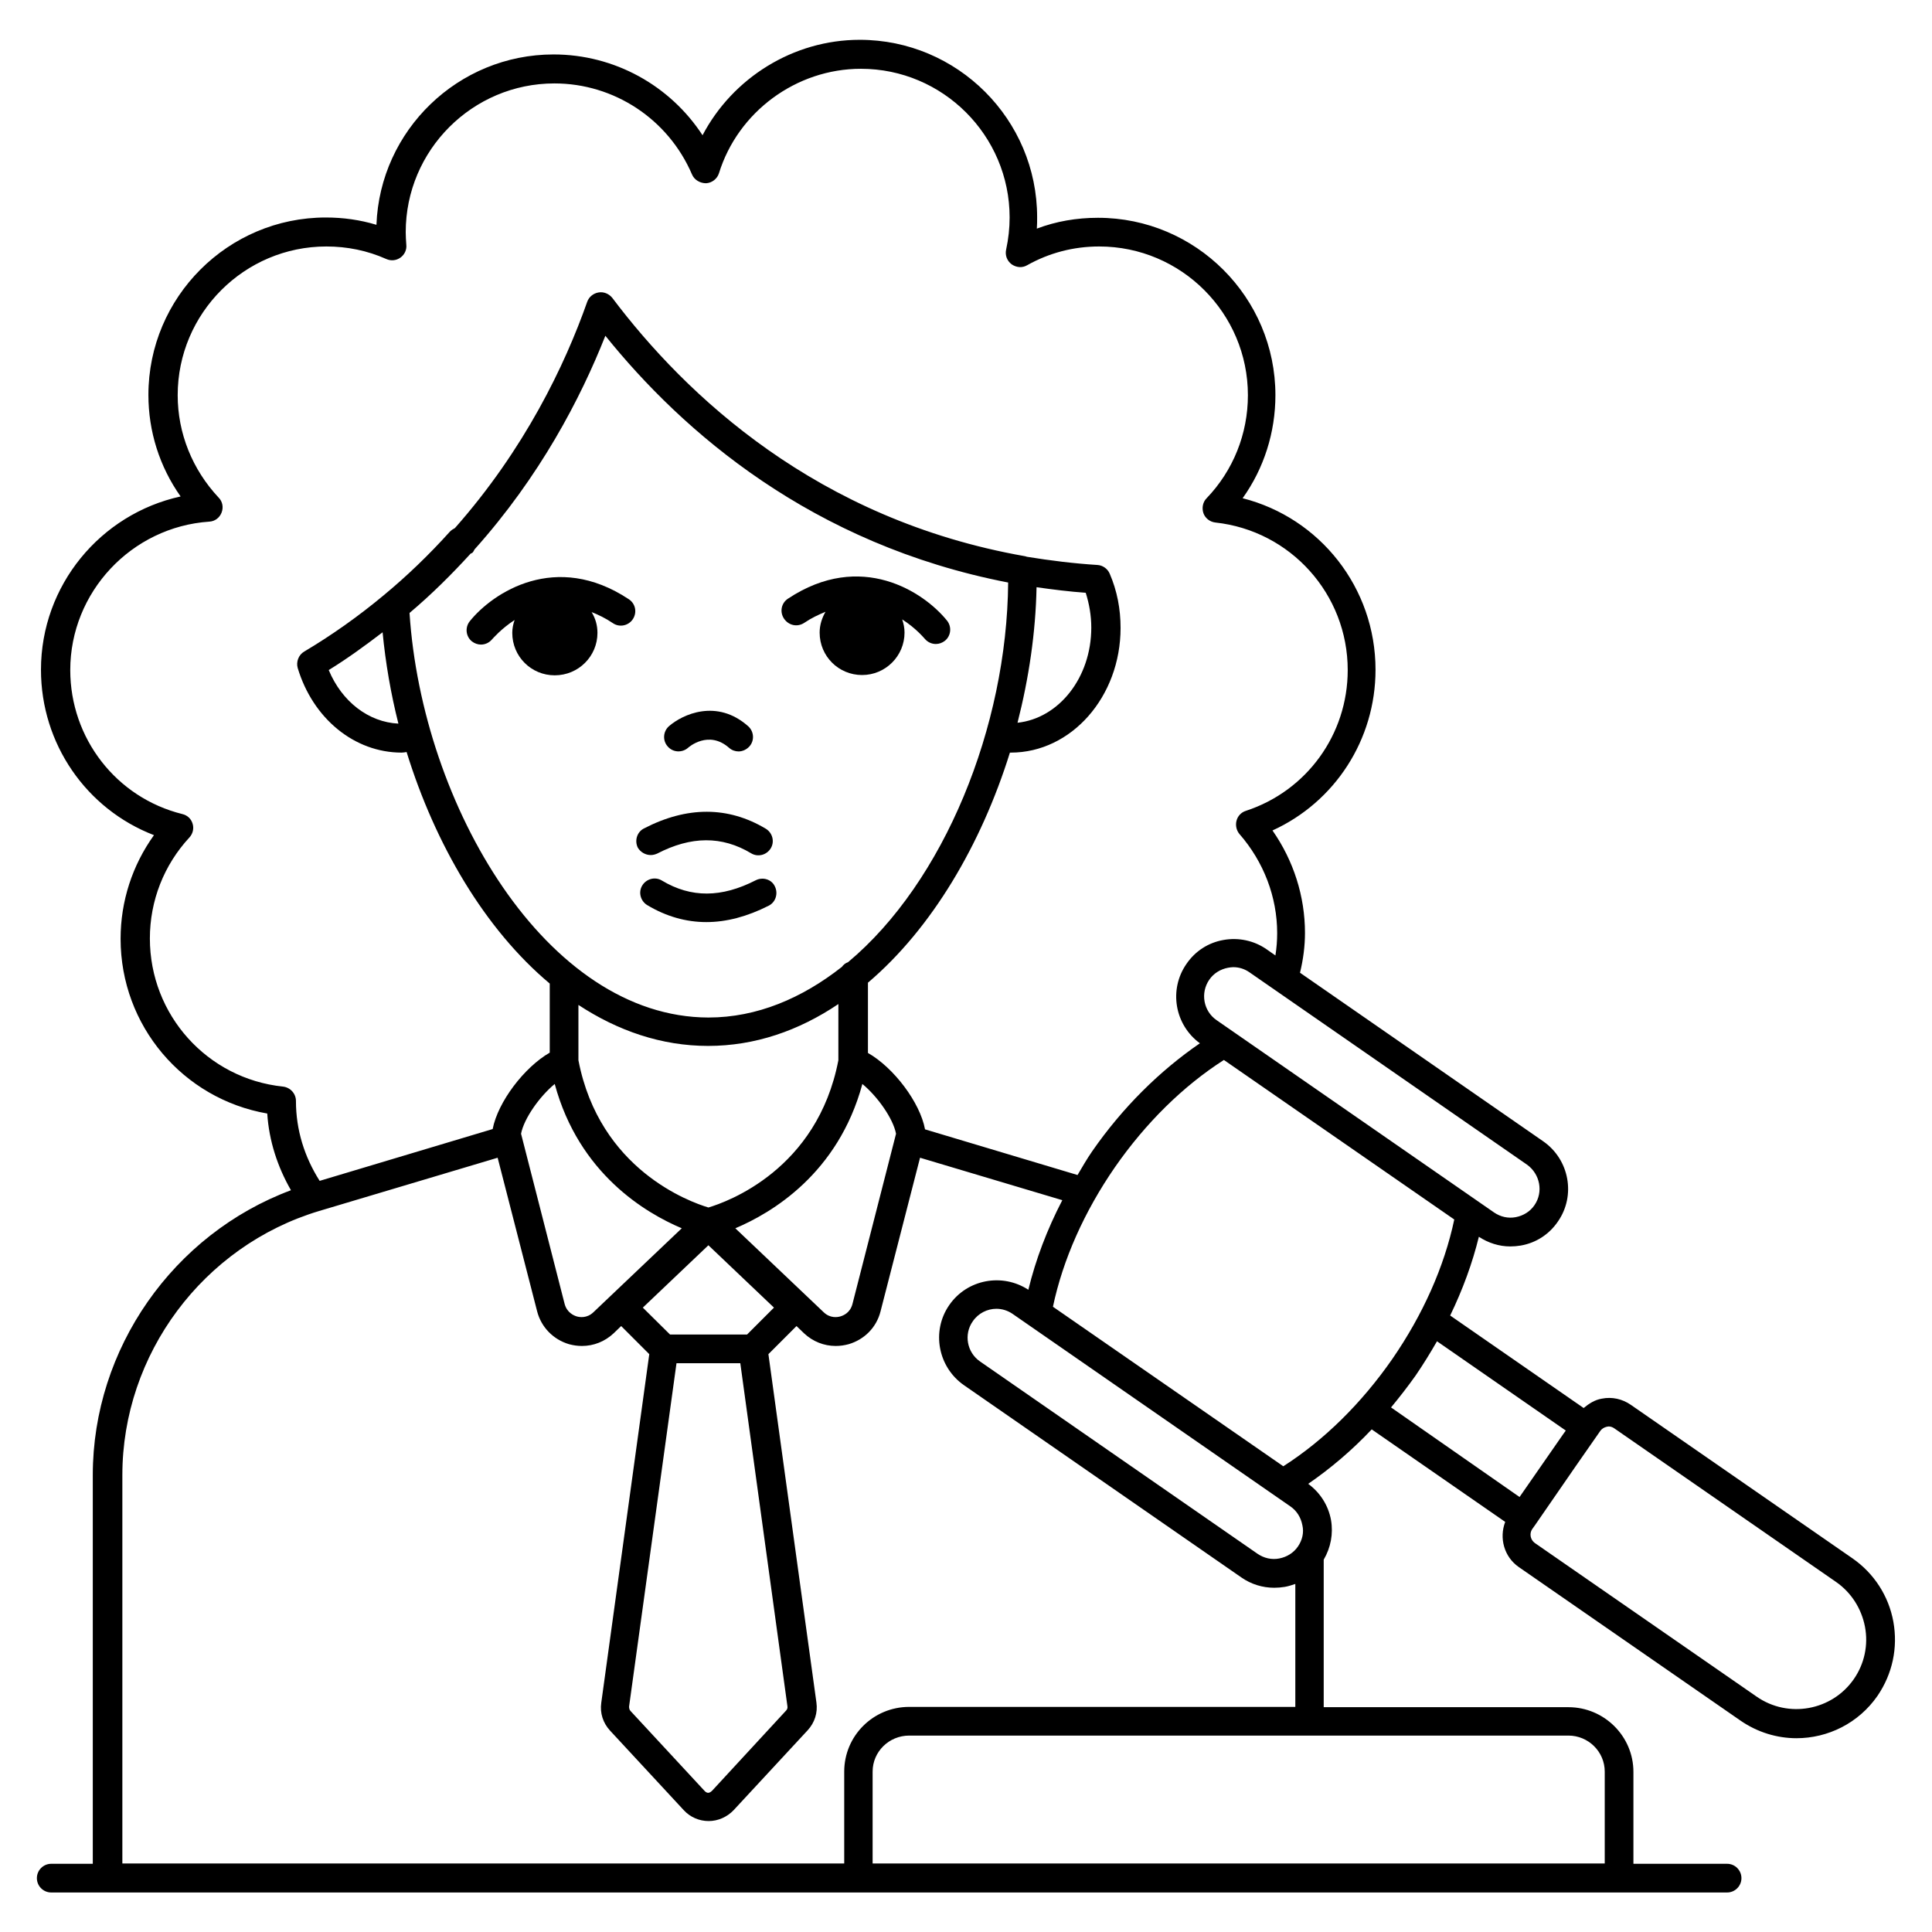 <?xml version="1.0" ?><svg id="Layer_1" style="enable-background:new 0 0 66 66;" version="1.1" viewBox="0 0 66 66" xml:space="preserve" xmlns="http://www.w3.org/2000/svg" xmlns:xlink="http://www.w3.org/1999/xlink"><g><path d="M20.41,21.62c0-0.26-0.07-0.5-0.2-0.71c0.23,0.09,0.48,0.21,0.73,0.38c0.22,0.15,0.53,0.09,0.68-0.14   c0.15-0.23,0.09-0.53-0.14-0.68c-2.49-1.65-4.64-0.23-5.43,0.75c-0.17,0.21-0.14,0.52,0.07,0.69c0.09,0.07,0.2,0.11,0.31,0.11   c0.14,0,0.28-0.06,0.38-0.18c0.03-0.03,0.31-0.36,0.77-0.66c-0.05,0.14-0.08,0.29-0.08,0.44c0,0.81,0.65,1.45,1.45,1.45   C19.76,23.07,20.41,22.42,20.41,21.62z"/><path d="M27.47,21.28c0.25-0.17,0.49-0.28,0.73-0.38c-0.12,0.21-0.2,0.45-0.2,0.71c0,0.81,0.65,1.45,1.45,1.45   c0.8,0,1.45-0.65,1.45-1.45c0-0.16-0.03-0.3-0.08-0.45c0.47,0.3,0.74,0.63,0.77,0.66c0.1,0.12,0.24,0.18,0.38,0.18   c0.11,0,0.22-0.04,0.31-0.11c0.21-0.17,0.24-0.48,0.07-0.69c-0.79-0.98-2.94-2.4-5.43-0.75c-0.23,0.15-0.29,0.45-0.14,0.68   C26.94,21.37,27.24,21.43,27.47,21.28z"/><path d="M23.5,25.55c0.03-0.03,0.71-0.62,1.41,0c0.09,0.08,0.21,0.12,0.32,0.12c0.13,0,0.27-0.06,0.37-0.17   c0.18-0.2,0.16-0.51-0.04-0.69c-1.07-0.95-2.24-0.41-2.71,0c-0.2,0.18-0.22,0.49-0.04,0.69C22.99,25.71,23.3,25.72,23.5,25.55z"/><path d="M25.82,30.07c-1.17,0.6-2.21,0.61-3.21,0.01c-0.23-0.14-0.53-0.06-0.67,0.17c-0.14,0.23-0.06,0.53,0.17,0.67   c0.65,0.39,1.33,0.58,2.02,0.58c0.69,0,1.4-0.19,2.13-0.56c0.24-0.12,0.33-0.42,0.21-0.66C26.36,30.04,26.06,29.95,25.82,30.07z"/><path d="M22.23,29.21c0.08,0,0.15-0.02,0.22-0.05c1.16-0.6,2.21-0.61,3.21-0.01c0.23,0.14,0.53,0.06,0.67-0.17   c0.14-0.23,0.06-0.53-0.17-0.67c-1.29-0.77-2.69-0.77-4.16-0.01c-0.24,0.12-0.33,0.42-0.21,0.66   C21.88,29.11,22.05,29.21,22.23,29.21z"/><path d="M64.68,55.4c-0.16-0.88-0.66-1.65-1.39-2.16l-7.58-5.25c-0.29-0.2-0.64-0.28-0.99-0.21c-0.24,0.04-0.44,0.17-0.62,0.32   l-4.56-3.16c0.43-0.89,0.76-1.79,0.98-2.69c0.32,0.21,0.69,0.33,1.07,0.33c0.12,0,0.24-0.01,0.36-0.03   c0.52-0.09,0.97-0.38,1.27-0.82c0.62-0.89,0.39-2.12-0.5-2.74l-8.31-5.76c0.11-0.45,0.17-0.91,0.17-1.36c0-1.25-0.39-2.47-1.11-3.5   c2.13-0.97,3.52-3.1,3.52-5.49c0-2.8-1.9-5.19-4.54-5.86c0.73-1.02,1.12-2.25,1.12-3.52c0-3.34-2.72-6.06-6.06-6.06   c-0.73,0-1.43,0.12-2.09,0.37c0.01-0.13,0.01-0.26,0.01-0.39c0-3.34-2.72-6.06-6.06-6.06c-2.27,0-4.34,1.3-5.37,3.26   c-1.11-1.7-3.01-2.76-5.09-2.76c-3.26,0-5.93,2.59-6.05,5.82c-0.56-0.17-1.14-0.25-1.73-0.25c-3.34,0-6.06,2.72-6.06,6.06   c0,1.25,0.38,2.45,1.1,3.47c-2.74,0.6-4.77,3.04-4.77,5.92c0,2.53,1.55,4.76,3.86,5.65c-0.74,1.03-1.14,2.26-1.14,3.54   c0,2.97,2.13,5.47,5.01,5.97c0.06,0.93,0.35,1.82,0.81,2.62c-4.02,1.5-6.77,5.41-6.77,9.73v13.28H1.75c-0.27,0-0.49,0.22-0.49,0.49   c0,0.27,0.22,0.49,0.49,0.49h57.25c0.27,0,0.49-0.22,0.49-0.49c0-0.27-0.22-0.49-0.49-0.49H55.8v-3.14c0-1.22-1-2.21-2.22-2.21   h-8.36v-5.04c0.24-0.41,0.33-0.88,0.25-1.35c-0.09-0.5-0.37-0.94-0.78-1.24c0.77-0.53,1.5-1.15,2.17-1.86l4.56,3.16   c-0.21,0.55-0.04,1.19,0.46,1.54l7.58,5.25c0.58,0.4,1.25,0.6,1.91,0.6c1.07,0,2.12-0.51,2.77-1.45   C64.65,57.18,64.84,56.29,64.68,55.4z M52.42,41.17c-0.15,0.22-0.38,0.36-0.64,0.41c-0.26,0.05-0.52-0.01-0.74-0.16l-9.48-6.57   c-0.45-0.31-0.56-0.93-0.25-1.38c0.15-0.22,0.38-0.36,0.64-0.41c0.06-0.01,0.12-0.02,0.18-0.02c0.2,0,0.39,0.06,0.56,0.18   l9.48,6.57C52.61,40.11,52.73,40.72,52.42,41.17z M5.12,32.06c0-1.29,0.48-2.51,1.35-3.45c0.12-0.13,0.16-0.31,0.11-0.47   c-0.05-0.17-0.18-0.29-0.35-0.33c-2.26-0.56-3.83-2.59-3.83-4.92c0-2.66,2.09-4.89,4.75-5.07c0.19-0.01,0.35-0.13,0.42-0.31   c0.07-0.18,0.03-0.38-0.1-0.51c-0.9-0.96-1.4-2.2-1.4-3.5c0-2.8,2.28-5.08,5.08-5.08c0.71,0,1.4,0.14,2.05,0.43   c0.16,0.07,0.34,0.05,0.48-0.05c0.14-0.1,0.22-0.27,0.2-0.44c-0.01-0.14-0.02-0.29-0.02-0.43c0-2.8,2.28-5.08,5.08-5.08   c2.04,0,3.89,1.22,4.7,3.11c0.08,0.19,0.28,0.3,0.48,0.3c0.2-0.01,0.38-0.15,0.44-0.34c0.65-2.1,2.64-3.57,4.85-3.57   c2.8,0,5.08,2.28,5.08,5.08c0,0.36-0.04,0.73-0.12,1.1c-0.04,0.19,0.03,0.38,0.19,0.5c0.16,0.11,0.36,0.13,0.53,0.03   c0.75-0.42,1.58-0.64,2.46-0.64c2.8,0,5.08,2.28,5.08,5.08c0,1.32-0.5,2.57-1.41,3.52c-0.13,0.13-0.17,0.33-0.11,0.51   c0.06,0.17,0.22,0.3,0.41,0.32c2.57,0.28,4.52,2.45,4.52,5.04c0,2.2-1.4,4.13-3.48,4.81c-0.16,0.05-0.28,0.18-0.32,0.34   c-0.04,0.16,0,0.33,0.1,0.45c0.83,0.95,1.29,2.15,1.29,3.39c0,0.25-0.02,0.51-0.06,0.76l-0.3-0.21c-0.43-0.3-0.96-0.41-1.47-0.32   c-0.52,0.09-0.97,0.38-1.27,0.82c-0.61,0.88-0.4,2.08,0.46,2.71c-1.37,0.94-2.64,2.19-3.68,3.69c-0.18,0.26-0.34,0.54-0.5,0.81   l-5.21-1.56c-0.17-0.92-1.07-2.11-1.95-2.61v-2.4c2.18-1.85,3.87-4.72,4.85-7.86c0.01,0,0.02,0,0.03,0c2.07,0,3.75-1.91,3.75-4.26   c0-0.65-0.12-1.27-0.37-1.85c-0.07-0.17-0.24-0.29-0.42-0.3c-0.8-0.05-1.61-0.15-2.41-0.28C35.04,19.01,35.03,19,35.01,19   c-7.1-1.25-11.58-5.49-14.09-8.82c-0.11-0.14-0.29-0.22-0.47-0.19c-0.18,0.03-0.33,0.15-0.39,0.32c-0.76,2.16-2.14,5.04-4.52,7.73   c-0.06,0.03-0.12,0.07-0.17,0.12c-0.71,0.79-1.48,1.53-2.28,2.19c-0.83,0.69-1.74,1.34-2.7,1.91c-0.19,0.11-0.28,0.35-0.22,0.56   c0.52,1.73,1.94,2.89,3.55,2.89c0.06,0,0.11-0.01,0.17-0.02c0.98,3.17,2.68,6.06,4.89,7.91v2.36c-0.87,0.5-1.77,1.68-1.95,2.61   l-5.91,1.77c-0.52-0.82-0.81-1.74-0.81-2.73c0-0.25-0.19-0.46-0.44-0.49C7.08,36.85,5.12,34.67,5.12,32.06z M23.11,46.57h2.18   l1.61,11.72c0.01,0.06-0.01,0.11-0.05,0.15l-2.52,2.73c-0.1,0.1-0.18,0.1-0.27,0l-2.52-2.72c-0.04-0.04-0.05-0.1-0.05-0.15   L23.11,46.57z M25.52,45.59h-2.63l-0.93-0.92l2.24-2.13l2.24,2.13L25.52,45.59z M17.8,38.73c0.1-0.52,0.63-1.27,1.15-1.7   c0.83,3.07,3.11,4.41,4.34,4.93l-3.02,2.87c-0.22,0.21-0.47,0.17-0.57,0.14c-0.1-0.03-0.33-0.13-0.41-0.42L17.8,38.73z M13.07,21.6   c0.1,1.04,0.28,2.09,0.54,3.12c-1.02-0.05-1.93-0.75-2.38-1.83C11.88,22.49,12.48,22.05,13.07,21.6z M13.99,20.94   c0.77-0.65,1.45-1.33,2.08-2.02c0.02-0.02,0.05-0.02,0.07-0.04c0.03-0.03,0.05-0.07,0.07-0.11c2.23-2.49,3.62-5.15,4.47-7.3   c2.64,3.28,7.05,7.13,13.76,8.43c-0.04,4.93-2.19,10.23-5.47,12.97c-0.09,0.03-0.16,0.09-0.21,0.16c-1.36,1.07-2.9,1.73-4.56,1.73   C18.67,34.75,14.42,27.52,13.99,20.94z M37.09,20.25c0.12,0.38,0.19,0.78,0.19,1.19c0,1.71-1.11,3.1-2.52,3.25   c0.39-1.53,0.62-3.09,0.65-4.63C35.97,20.14,36.53,20.21,37.09,20.25z M24.19,35.73c1.6,0,3.1-0.52,4.45-1.43v1.92   c-0.72,3.74-3.8,4.84-4.44,5.03c-0.63-0.19-3.72-1.29-4.44-5.03v-1.89C21.1,35.21,22.59,35.73,24.19,35.73z M25.12,41.96   c1.23-0.52,3.51-1.86,4.34-4.93c0.52,0.43,1.05,1.18,1.15,1.7l-1.49,5.82c-0.08,0.3-0.31,0.39-0.41,0.42   c-0.1,0.03-0.35,0.07-0.57-0.14L25.12,41.96z M54.82,60.52v3.14H29.81v-3.14c0-0.68,0.56-1.23,1.25-1.23h22.52   C54.26,59.29,54.82,59.84,54.82,60.52z M31.06,58.31c-1.23,0-2.22,0.99-2.22,2.21v3.14H4.18V50.39c0-4.13,2.76-7.83,6.72-9.02   l6.1-1.82l1.35,5.25c0.14,0.54,0.55,0.96,1.09,1.12c0.15,0.04,0.29,0.06,0.44,0.06c0.4,0,0.78-0.15,1.08-0.43l0.26-0.25l0.96,0.96   l-1.64,11.91c-0.05,0.35,0.06,0.69,0.3,0.95l2.52,2.72c0.22,0.24,0.53,0.37,0.85,0.37s0.63-0.14,0.85-0.37l2.53-2.73   c0.24-0.26,0.35-0.6,0.3-0.95l-1.64-11.9l0.96-0.96l0.26,0.25c0.3,0.28,0.68,0.43,1.08,0.43c0.15,0,0.29-0.02,0.44-0.06   c0.54-0.16,0.95-0.57,1.09-1.12l1.35-5.25L36.29,41c-0.52,1-0.91,2.03-1.16,3.06c-0.89-0.58-2.09-0.36-2.7,0.52   c-0.62,0.89-0.39,2.12,0.5,2.74l9.48,6.57c0.33,0.23,0.72,0.35,1.12,0.35c0.12,0,0.24-0.01,0.36-0.03c0.12-0.02,0.24-0.06,0.36-0.1   v4.2H31.06z M44.34,52.83C44.34,52.83,44.34,52.83,44.34,52.83c-0.15,0.22-0.38,0.36-0.64,0.41c-0.26,0.05-0.52-0.01-0.74-0.16   l-9.48-6.57c-0.45-0.31-0.56-0.93-0.25-1.37c0.19-0.28,0.5-0.43,0.81-0.43c0.19,0,0.39,0.06,0.56,0.18l9.48,6.57   c0.22,0.15,0.36,0.38,0.41,0.64C44.55,52.35,44.49,52.61,44.34,52.83z M43.84,50.09l-7.87-5.45c0.34-1.61,1.07-3.25,2.12-4.77   c1.05-1.51,2.33-2.77,3.72-3.66l7.87,5.45c-0.34,1.61-1.07,3.25-2.12,4.77C46.51,47.94,45.23,49.2,43.84,50.09z M47.52,48.08   c0.29-0.35,0.57-0.71,0.84-1.09c0.26-0.38,0.5-0.77,0.73-1.17c0,0,0,0,0,0l4.4,3.05l-0.08,0.11l-1.5,2.16L47.52,48.08   C47.52,48.09,47.52,48.08,47.52,48.08z M63.33,57.36c-0.75,1.08-2.24,1.35-3.32,0.6l-7.58-5.25c-0.15-0.11-0.19-0.32-0.09-0.47   l0.1-0.14c0,0,0,0,0,0l1.38-2l0.85-1.22c0,0,0,0,0,0c0.05-0.07,0.13-0.12,0.22-0.14c0.02,0,0.04-0.01,0.06-0.01   c0.07,0,0.13,0.02,0.19,0.06l7.58,5.25c0.52,0.36,0.87,0.91,0.99,1.53C63.83,56.2,63.69,56.84,63.33,57.36z"/></g></svg>